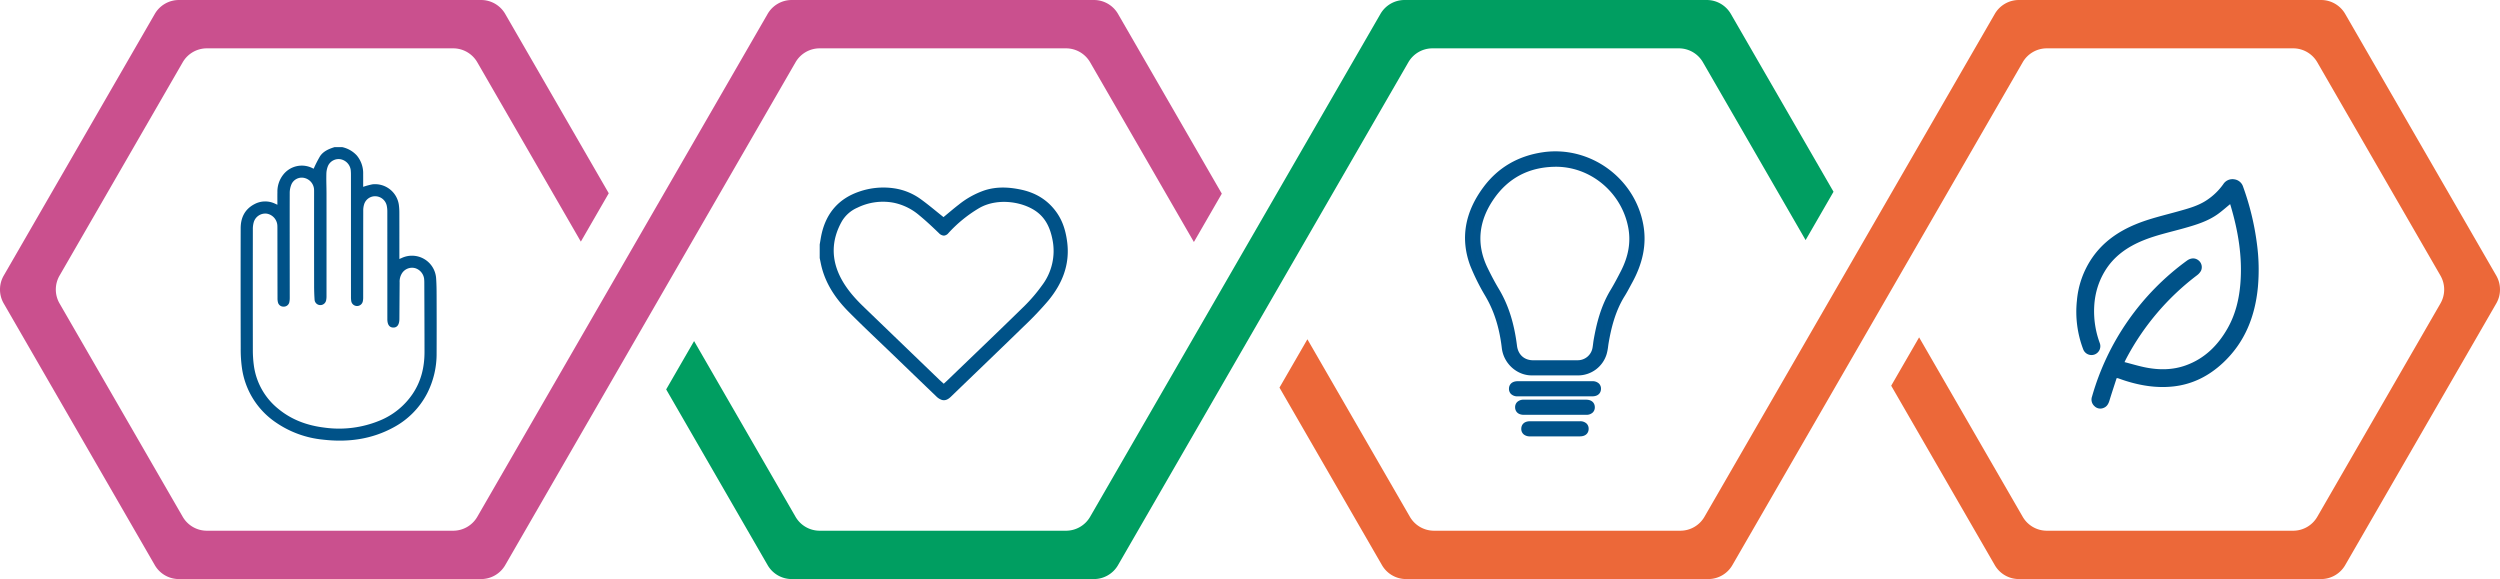 <svg id="Grupo_41" data-name="Grupo 41" xmlns="http://www.w3.org/2000/svg" xmlns:xlink="http://www.w3.org/1999/xlink" width="1419.594" height="328.813" viewBox="0 0 1419.594 328.813">
  <defs>
    <clipPath id="clip-path">
      <rect id="Retângulo_80" data-name="Retângulo 80" width="1419.594" height="328.813" fill="none"/>
    </clipPath>
  </defs>
  <g id="Grupo_40" data-name="Grupo 40" clip-path="url(#clip-path)">
    <path id="Caminho_163" data-name="Caminho 163" d="M621.157,0H449.591a15.829,15.829,0,0,0-13.706,7.913L271.03,293.449a15.826,15.826,0,0,1-13.7,7.913H117.457a15.826,15.826,0,0,1-13.7-7.913L33.819,172.319a15.819,15.819,0,0,1,0-15.826L103.753,35.364a15.826,15.826,0,0,1,13.7-7.913H257.326a15.826,15.826,0,0,1,13.7,7.913L329.824,137.2l15.85-27.453L286.88,7.913A15.826,15.826,0,0,0,273.175,0H101.61A15.827,15.827,0,0,0,87.9,7.913L2.12,156.494a15.828,15.828,0,0,0,0,15.826L87.9,320.9a15.827,15.827,0,0,0,13.706,7.913H273.174A15.827,15.827,0,0,0,286.88,320.9L451.734,35.364a15.827,15.827,0,0,1,13.706-7.913H605.307a15.827,15.827,0,0,1,13.706,7.913l58.921,102.057,15.85-27.453L634.863,7.913A15.829,15.829,0,0,0,621.157,0" transform="translate(0)" fill="#ca508e"/>
    <path id="Caminho_164" data-name="Caminho 164" d="M795.231,0H623.665a15.829,15.829,0,0,0-13.706,7.913L445.107,293.449a15.829,15.829,0,0,1-13.706,7.913H291.532a15.831,15.831,0,0,1-13.706-7.913L220.221,193.67l-15.85,27.451L261.978,320.9a15.827,15.827,0,0,0,13.706,7.913H447.25a15.826,15.826,0,0,0,13.7-7.913L625.809,35.364a15.827,15.827,0,0,1,13.706-7.913H779.381a15.827,15.827,0,0,1,13.706,7.913l58.3,100.973,15.848-27.451L808.937,7.913A15.829,15.829,0,0,0,795.231,0" transform="translate(173.908)" fill="#009e61"/>
    <path id="Caminho_165" data-name="Caminho 165" d="M131.429,45.129a15.81,15.81,0,0,1,8.32,4.714A15.665,15.665,0,0,1,143.4,60.336c.024,2.477,0,4.953,0,7.357a41.267,41.267,0,0,1,5.229-1.422,13.646,13.646,0,0,1,15.017,11.509,34.2,34.2,0,0,1,.3,4.372c.028,8.192.013,16.383.013,24.575v1.938c.54-.233.924-.385,1.3-.561a13.744,13.744,0,0,1,19.544,11.224c.257,3.289.289,6.6.3,9.906.035,10.9.059,21.808,0,32.712a49.348,49.348,0,0,1-5.436,23.157,45.726,45.726,0,0,1-18.789,19.059c-12.638,6.958-26.243,8.727-40.43,7.063a56.949,56.949,0,0,1-26.415-9.6,44.793,44.793,0,0,1-19.5-31.331,75.347,75.347,0,0,1-.668-10.854q-.089-34.094-.02-68.191c.006-5.966,2.253-10.763,7.7-13.667a12.9,12.9,0,0,1,11.733-.366c.383.167.761.348,1.42.65,0-2.532-.039-4.835.007-7.135a15.475,15.475,0,0,1,3.317-9.958A13.4,13.4,0,0,1,114.7,57.129c.285.139.581.259.592.265a68.989,68.989,0,0,1,3.578-7.024c1.929-2.939,5.083-4.239,8.333-5.24Zm5.04,50.037q0-17.089-.006-34.178a24.845,24.845,0,0,0-.141-2.923,7.193,7.193,0,0,0-5.79-6.045,6.615,6.615,0,0,0-7.024,3.62,12.336,12.336,0,0,0-1,4.685c-.107,3.683.076,7.372.078,11.059q.019,29.213,0,58.429a10.72,10.72,0,0,1-.241,2.408,3.344,3.344,0,0,1-3.422,2.623,3.274,3.274,0,0,1-3.108-3c-.181-2.645-.267-5.3-.27-7.955q-.033-26.448-.013-52.894c0-.705.017-1.412-.043-2.114a7.154,7.154,0,0,0-5.386-6.21,6.417,6.417,0,0,0-7.354,3.43,12.633,12.633,0,0,0-1.051,5.151c-.046,19.8.006,39.6.013,59.4a11.354,11.354,0,0,1-.279,2.734,3.217,3.217,0,0,1-3.326,2.33,3.144,3.144,0,0,1-3.091-2.421,9.292,9.292,0,0,1-.254-2.412q-.042-19.61-.056-39.222c0-.705,0-1.41-.037-2.114a7.255,7.255,0,0,0-5.938-6.621,6.848,6.848,0,0,0-7.435,4.757,14.265,14.265,0,0,0-.539,4.157q-.047,34.1,0,68.193a64.563,64.563,0,0,0,.572,9.071,38.074,38.074,0,0,0,13.958,24.714c7.587,6.234,16.431,9.41,26.1,10.591a60.4,60.4,0,0,0,31.527-4.039,41.414,41.414,0,0,0,18.541-15.052c4.877-7.209,6.776-15.263,6.778-23.835,0-13.181-.068-26.361-.115-39.542a19.578,19.578,0,0,0-.115-2.11,7.288,7.288,0,0,0-5.079-5.96,6.808,6.808,0,0,0-7.32,2.651,8.863,8.863,0,0,0-1.494,5.538q-.075,10.331-.137,20.662c-.02,3.2-1.255,4.933-3.5,4.877-2.21-.056-3.341-1.69-3.341-4.833q0-30.516-.013-61.031a16.126,16.126,0,0,0-.305-3.228,6.761,6.761,0,0,0-5.919-5.431,6.5,6.5,0,0,0-6.882,4.335,11.978,11.978,0,0,0-.57,3.972c-.037,16.385-.02,32.767-.035,49.15a9.983,9.983,0,0,1-.267,2.406,3.34,3.34,0,0,1-6.475-.194,13.418,13.418,0,0,1-.187-2.425q-.017-17.575-.007-35.153" transform="translate(62.82 38.402)" fill="#005288"/>
    <path id="Caminho_166" data-name="Caminho 166" d="M392.023,88.706c-.748-6.038-2.353-11.742-5.847-16.784-4.962-7.161-11.876-11.385-20.322-13.186-6.889-1.468-13.765-1.816-20.612.341a48.388,48.388,0,0,0-14.822,8.174c-2.936,2.251-5.732,4.679-8.664,7.084-.12-.1-.324-.28-.529-.444-4.085-3.243-8.061-6.628-12.285-9.68a34.184,34.184,0,0,0-15.217-6.234,41.934,41.934,0,0,0-19.9,1.9c-11.5,3.957-18.509,12.022-21.234,23.833-.468,2.029-.753,4.107-1.122,6.16v7.7c.4,1.864.729,3.744,1.22,5.584,2.606,9.8,8.194,17.863,15.193,24.921,8.292,8.363,16.914,16.4,25.391,24.573Q305.5,164.437,317.739,176.2a8.081,8.081,0,0,0,2.949,1.884c2.092.666,3.769-.309,5.288-1.777,13.714-13.247,27.5-26.42,41.152-39.727a190.862,190.862,0,0,0,14.119-14.8c7.878-9.532,12.346-20.347,10.776-33.076m-14.334,24.42a91.259,91.259,0,0,1-9.921,11.635c-10.6,10.38-21.476,20.831-32,30.937q-5.867,5.636-11.726,11.278c-.139.133-.276.261-.448.42l-1.681,1.56-1.407-1.264c-.113-.1-.217-.2-.316-.287-.228-.2-.424-.374-.616-.557l-3.076-2.962q-20-19.263-39.988-38.529c-4.041-3.894-9.138-9.218-12.727-15.864-5.917-10.961-5.812-22.015.317-32.852a19.017,19.017,0,0,1,8.79-7.67,32.9,32.9,0,0,1,20.362-2.845A32.217,32.217,0,0,1,308,73.3c3.95,3.241,7.715,6.8,11.195,10.162A4.229,4.229,0,0,0,322,84.845a3.663,3.663,0,0,0,2.5-1.368,75.561,75.561,0,0,1,17.556-14.291c10.841-6.234,26.217-3.474,33.781,3.015,3.957,3.4,6.421,8.042,7.746,14.615a32.375,32.375,0,0,1-5.893,26.309" transform="translate(213.989 48.956)" fill="#005288"/>
    <path id="Caminho_167" data-name="Caminho 167" d="M499.67,170.951c-4.431,0-8.861.015-13.292,0-7.624-.033-14.178-6.282-15.063-13.862-1.188-10.16-3.756-19.924-8.853-28.958-3.335-5.914-6.795-11.87-9.158-18.195C447.5,94.394,450.89,79.979,460.537,67c8.037-10.81,19.061-17.069,32.4-19.057,25.624-3.824,50.5,14.256,55.069,39.673,2.062,11.463-.722,21.774-6.153,31.673-1.371,2.5-2.663,5.053-4.174,7.467-5.221,8.348-7.7,17.623-9.351,27.187a54.1,54.1,0,0,1-1.079,6.165,15.16,15.16,0,0,1-14.639,10.839c-4.315.007-8.627,0-12.942,0m-.082-4.894c4.315,0,8.627.039,12.94-.007a10.337,10.337,0,0,0,10.289-8.7c.267-1.484.378-3,.642-4.487,1.716-9.658,4.187-19.052,9.331-27.57,2.134-3.533,4.059-7.195,5.942-10.869,4.139-8.068,6.067-16.468,4.409-25.623-3.8-20.973-22.52-36.738-43.753-36.321-15.013.3-27.233,6.541-35.821,18.841-8.977,12.857-10.878,26.737-3.848,41.228,1.977,4.079,4.085,8.115,6.417,12,5.866,9.769,8.716,20.471,10.117,31.638.74,5.9,4.977,9.836,10.919,9.864,4.139.02,8.277.006,12.416,0" transform="translate(383.312 40.365)" fill="#005288"/>
    <path id="Caminho_168" data-name="Caminho 168" d="M492.278,173.661q-2.527,0-5.053-.007c-8.461-.037-15.881-6.845-16.894-15.5-1.286-11.011-4.107-20.259-8.627-28.268l-.713-1.266a123.231,123.231,0,0,1-8.566-17.188c-5.712-15.289-3.2-30.322,7.481-44.68,8.2-11.026,19.507-17.684,33.615-19.787C520.248,43,545.882,61.455,550.685,88.147c1.943,10.8-.133,21.558-6.351,32.891q-.55,1-1.09,2.014c-.983,1.831-2,3.726-3.137,5.544-5.523,8.829-7.765,18.811-9.1,26.522-.115.653-.2,1.314-.294,1.973a28.877,28.877,0,0,1-.833,4.4,16.983,16.983,0,0,1-16.412,12.168q-4.317.006-8.631,0l-4.313,0-4.124,0h-4.124m8.246-123.508a43.724,43.724,0,0,0-6.456.479c-13.1,1.951-23.6,8.12-31.19,18.332C453,82.25,450.649,96.1,455.892,110.14a120.492,120.492,0,0,0,8.322,16.662l.716,1.27c4.764,8.446,7.733,18.145,9.079,29.654a13.768,13.768,0,0,0,13.232,12.225q4.581.019,9.157.007l4.128,0,4.315,0q4.312,0,8.622,0a13.306,13.306,0,0,0,12.87-9.514,26.147,26.147,0,0,0,.716-3.848c.1-.705.193-1.41.313-2.108,1.392-8.042,3.743-18.476,9.606-27.853,1.072-1.712,2.06-3.554,3.015-5.334.368-.681.735-1.362,1.105-2.04,5.875-10.708,7.766-20.386,5.953-30.454-3.987-22.167-24.492-38.651-46.516-38.651m7.913,118.625q-2,0-4-.007l-3.991-.007-3.474,0q-4.481.008-8.951-.006c-6.769-.031-11.89-4.646-12.747-11.485-1.566-12.488-4.7-22.313-9.867-30.916-2.117-3.524-4.242-7.5-6.495-12.144-7.1-14.632-5.755-29.13,3.994-43.094,8.879-12.714,21.428-19.318,37.3-19.631.285-.006.574-.007.859-.007,21.667,0,40.819,16.129,44.752,37.85,1.607,8.879.107,17.643-4.583,26.794-1.721,3.352-3.745,7.241-6.006,10.982-5.373,8.9-7.611,18.611-9.092,26.937-.126.709-.215,1.422-.3,2.136-.1.787-.2,1.573-.339,2.353a12.137,12.137,0,0,1-12.09,10.219q-2.485.028-4.968.024m-7.992-3.717,4,.007c2.976.009,5.947.017,8.92-.017a8.517,8.517,0,0,0,8.487-7.171c.13-.714.22-1.436.309-2.16.1-.777.2-1.553.333-2.323,1.54-8.659,3.881-18.783,9.568-28.2,2.2-3.641,4.191-7.461,5.882-10.76,4.305-8.4,5.69-16.394,4.231-24.445-3.663-20.235-21.682-35.216-41.894-34.8-14.624.287-26.178,6.358-34.341,18.049-8.923,12.781-10.169,26.024-3.7,39.358,2.206,4.546,4.281,8.424,6.341,11.855,5.44,9.059,8.735,19.342,10.367,32.362.635,5.06,4.116,8.218,9.09,8.242,2.975.015,5.953.009,8.929.006Z" transform="translate(382.455 39.51)" fill="#00528a"/>
    <path id="Caminho_169" data-name="Caminho 169" d="M488.016,122.84q-10.487,0-20.973,0c-2.038,0-3.124-.87-3.121-2.451s1.088-2.436,3.132-2.438q21.148-.006,42.3,0c2.042,0,3.124.864,3.121,2.449s-1.087,2.438-3.132,2.44q-10.661.008-21.323,0" transform="translate(394.771 100.367)" fill="#005288"/>
    <path id="Caminho_170" data-name="Caminho 170" d="M494.2,125.543l-26.3,0a5.187,5.187,0,0,1-3.822-1.342,4.081,4.081,0,0,1-1.149-2.962c.006-2.069,1.318-4.283,4.983-4.287q21.154-.006,42.3,0a5.194,5.194,0,0,1,3.822,1.336,4.073,4.073,0,0,1,1.149,2.967c-.005,2.071-1.316,4.285-4.979,4.285Zm-5.329-3.7,21.321,0c1.281,0,1.281-.328,1.281-.59a.624.624,0,0,0-.068-.346,1.957,1.957,0,0,0-1.2-.248q-21.151-.011-42.292,0c-1.283,0-1.285.329-1.285.592a.584.584,0,0,0,.072.341,1.928,1.928,0,0,0,1.2.254Z" transform="translate(393.92 99.515)" fill="#00528a"/>
    <path id="Caminho_171" data-name="Caminho 171" d="M486.583,123.616q8.826,0,17.651,0c2.047,0,3.126.853,3.13,2.436s-1.081,2.449-3.119,2.451q-17.652.006-35.3,0c-2.043,0-3.128-.861-3.132-2.44s1.081-2.447,3.121-2.447q8.826-.011,17.651,0" transform="translate(396.38 105.19)" fill="#005288"/>
    <path id="Caminho_172" data-name="Caminho 172" d="M487.444,131.212q-8.823,0-17.651,0c-3.665,0-4.975-2.217-4.981-4.289a4.074,4.074,0,0,1,1.149-2.962,5.19,5.19,0,0,1,3.82-1.34q6.18-.008,12.357,0l5.3,0,5.294,0q6.183,0,12.359,0c3.663,0,4.973,2.214,4.979,4.283a4.091,4.091,0,0,1-1.149,2.967,5.2,5.2,0,0,1-3.819,1.34q-8.826,0-17.654,0m-10.606-4.894q-3.526,0-7.052,0a1.964,1.964,0,0,0-1.2.252.582.582,0,0,0-.068.341c0,.265,0,.592,1.281.594q17.652.006,35.3,0a1.949,1.949,0,0,0,1.2-.252.585.585,0,0,0,.07-.346c0-.261,0-.587-1.281-.589q-6.175-.011-12.353,0l-5.3,0-5.3,0Z" transform="translate(395.529 104.339)" fill="#00528a"/>
    <path id="Caminho_173" data-name="Caminho 173" d="M484.8,135.121q-6.988,0-13.978,0c-2.038,0-3.124-.866-3.123-2.447s1.085-2.44,3.128-2.441q14.151-.006,28.307,0c2.042,0,3.123.861,3.121,2.445s-1.085,2.44-3.126,2.443q-7.163.011-14.328,0" transform="translate(397.988 110.817)" fill="#005288"/>
    <path id="Caminho_174" data-name="Caminho 174" d="M489.234,137.825l-17.564,0a5.484,5.484,0,0,1-3.467-1.027,4.043,4.043,0,0,1-1.5-3.271c0-2.073,1.312-4.289,4.977-4.292q14.151-.006,28.31,0a5.2,5.2,0,0,1,3.82,1.335,4.081,4.081,0,0,1,1.151,2.963c0,2.073-1.31,4.287-4.977,4.29Zm-3.582-3.7,14.324,0c1.281,0,1.281-.329,1.281-.592a.609.609,0,0,0-.068-.342,1.951,1.951,0,0,0-1.2-.25q-14.154-.011-28.306,0c-1.277,0-1.277.329-1.277.594,0,.287.067.339.091.357a1.969,1.969,0,0,0,1.183.235Z" transform="translate(397.136 109.966)" fill="#00528a"/>
    <path id="Caminho_175" data-name="Caminho 175" d="M664.341,158.841c4.166,1.068,8.14,2.293,12.2,3.08,7.581,1.47,15.178,1.422,22.532-1.209,10.734-3.837,18.315-11.38,23.823-21.112,4.489-7.933,6.55-16.607,7.256-25.643,1.179-15.139-1.327-29.8-5.642-44.238-.054-.183-.119-.365-.191-.583-2.186,1.792-4.248,3.617-6.445,5.257-5.923,4.422-12.871,6.489-19.853,8.457-7.7,2.171-15.546,3.833-23.011,6.863-9.2,3.735-16.944,9.175-22.065,17.863-4.907,8.324-6.478,17.377-5.692,26.922a52.446,52.446,0,0,0,3.025,13.519,5.024,5.024,0,1,1-9.434,3.456,59.809,59.809,0,0,1-3.543-27.5,50.577,50.577,0,0,1,8.648-24.308c6.175-8.968,14.671-14.906,24.64-19.044,7.926-3.293,16.255-5.147,24.464-7.456,5.562-1.562,11.161-3.05,16.055-6.332a35.558,35.558,0,0,0,9.288-8.984A6.174,6.174,0,0,1,726.6,55.04a6.085,6.085,0,0,1,5.1,4.3,151.258,151.258,0,0,1,7.817,32.247,110.428,110.428,0,0,1,.561,24.668c-1.594,16.62-7.367,31.357-19.822,43-7.968,7.45-17.26,12.2-28.151,13.4-9.312,1.033-18.4-.4-27.287-3.215-1.436-.455-2.852-.981-4.279-1.468a3.78,3.78,0,0,0-.683,0c-1.335,4.137-2.749,8.361-4.046,12.62-.576,1.89-1.4,3.493-3.334,4.248a4.68,4.68,0,0,1-5.216-1,5,5,0,0,1-1.372-5.427,144.166,144.166,0,0,1,53.874-77.175c2.269-1.651,4.722-1.692,6.63-.131a4.911,4.911,0,0,1,1.34,5.945,8.222,8.222,0,0,1-2.264,2.515,143.206,143.206,0,0,0-40.115,47.219c-.291.548-.548,1.111-1.013,2.058" transform="translate(542.043 46.775)" fill="#005288"/>
    <path id="Caminho_176" data-name="Caminho 176" d="M983.972,0H812.4a15.824,15.824,0,0,0-13.7,7.913L633.845,293.449a15.831,15.831,0,0,1-13.7,7.913H480.273a15.826,15.826,0,0,1-13.7-7.913l-58.2-100.8L392.523,220.1l58.2,100.8a15.827,15.827,0,0,0,13.706,7.913H635.987a15.828,15.828,0,0,0,13.708-7.913L814.549,35.364a15.822,15.822,0,0,1,13.7-7.913H968.12a15.832,15.832,0,0,1,13.708,7.913l69.934,121.129a15.829,15.829,0,0,1,0,15.826L981.828,293.449a15.832,15.832,0,0,1-13.708,7.913H828.254a15.822,15.822,0,0,1-13.7-7.913L755.728,191.567,739.88,219.02,798.7,320.9a15.824,15.824,0,0,0,13.7,7.913H983.972a15.826,15.826,0,0,0,13.7-7.913l85.784-148.581a15.828,15.828,0,0,0,0-15.826L997.676,7.913A15.826,15.826,0,0,0,983.972,0" transform="translate(334.015)" fill="#ec6839"/>
  </g>
</svg>
